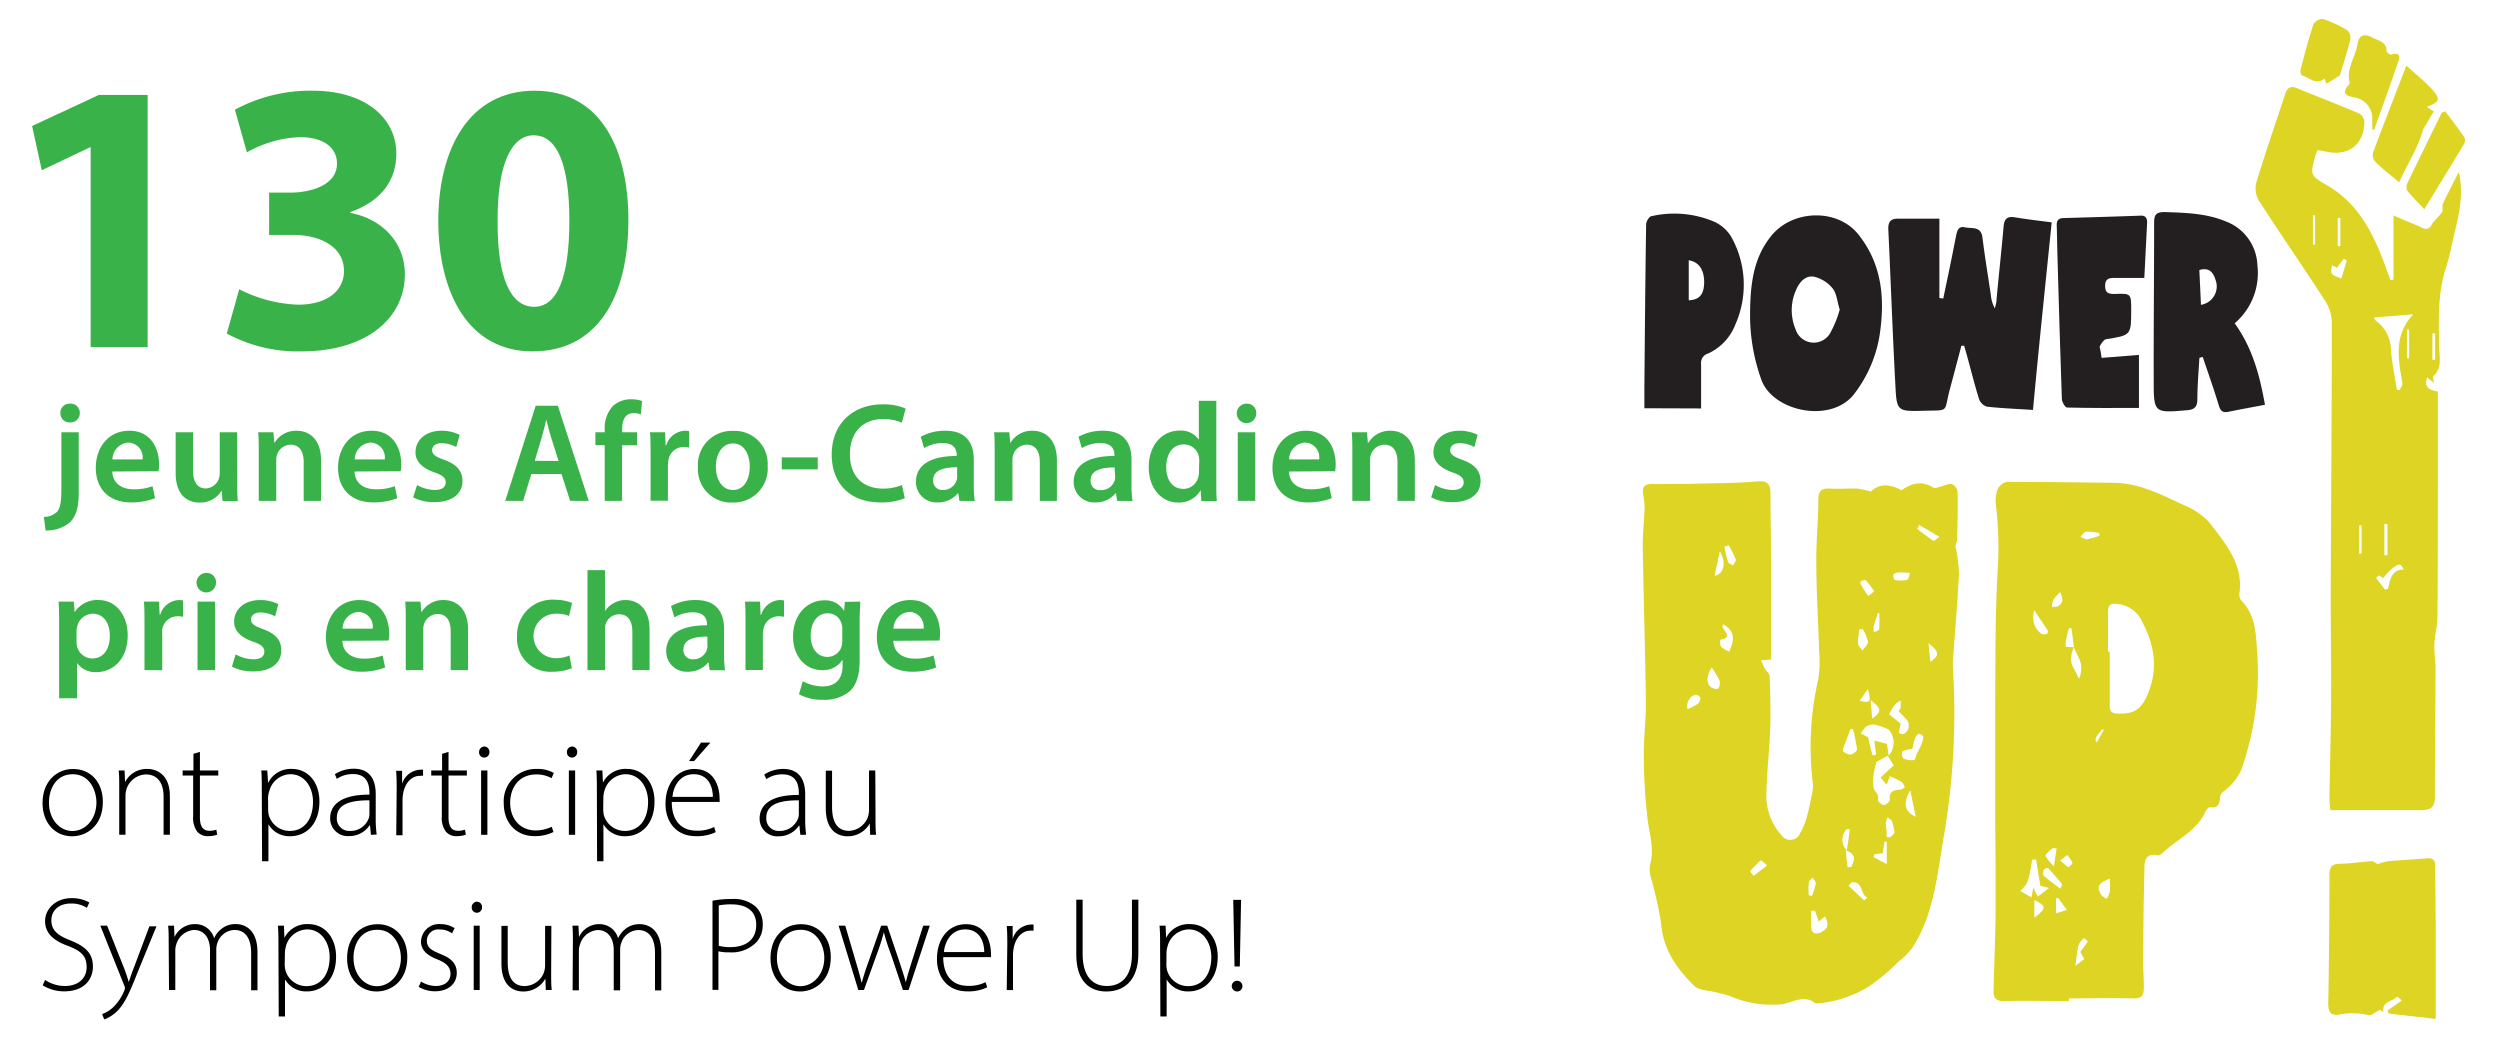<?xml version="1.0" encoding="UTF-8"?> <svg xmlns="http://www.w3.org/2000/svg" id="Layer_1" data-name="Layer 1" viewBox="0 0 354.39 149.65"><defs><style>.cls-1{fill:#39b24a;}.cls-2{fill:#231f20;}.cls-3{fill:#ddd424;}</style></defs><title>ar1819-infographic-FR-01</title><path class="cls-1" d="M12.85,20.89h-.11L5.92,24.13,4.55,17.86,14,13.46h6.93V49.21H12.85Z"></path><path class="cls-1" d="M33.91,41a19.77,19.77,0,0,0,8.31,2.19c4.34,0,6.54-2.09,6.54-4.78,0-3.52-3.52-5.11-7.2-5.11H38.15v-6h3.24c2.81-.05,6.38-1.1,6.38-4.12,0-2.15-1.76-3.74-5.28-3.74A16.36,16.36,0,0,0,35,21.6l-1.7-6.05a22.43,22.43,0,0,1,11-2.69c7.65,0,11.88,4,11.88,8.91,0,3.79-2.14,6.76-6.54,8.3v.11c4.29.77,7.75,4,7.75,8.69,0,6.32-5.55,10.94-14.63,10.94a21.1,21.1,0,0,1-10.61-2.53Z"></path><path class="cls-1" d="M89.08,31.17c0,11.06-4.46,18.64-13.59,18.64s-13.31-8.3-13.36-18.42c0-10.34,4.4-18.53,13.64-18.53C85.34,12.86,89.08,21.38,89.08,31.17Zm-18.54.22c-.05,8.2,1.93,12.1,5.17,12.1s5-4.07,5-12.21c0-7.92-1.71-12.1-5.06-12.1C72.58,19.18,70.49,23.09,70.54,31.39Z"></path><path class="cls-1" d="M6.22,73.28a2.77,2.77,0,0,0,1.84-.7c.46-.5.64-1.26.64-3.38V61.28h2.46V69.9c0,2-.38,3.28-1.26,4.16A5.18,5.18,0,0,1,6.46,75.2Zm5.09-14.72A1.31,1.31,0,0,1,9.9,59.88a1.29,1.29,0,0,1-1.34-1.32,1.3,1.3,0,0,1,1.38-1.34A1.29,1.29,0,0,1,11.31,58.56Z"></path><path class="cls-1" d="M15.92,66.84c.06,1.76,1.44,2.52,3,2.52a7.36,7.36,0,0,0,2.7-.44l.36,1.7a9.21,9.21,0,0,1-3.4.6c-3.17,0-5-1.94-5-4.92,0-2.7,1.64-5.24,4.76-5.24s4.21,2.6,4.21,4.74a6.05,6.05,0,0,1-.08,1Zm4.29-1.72a2.09,2.09,0,0,0-2-2.38,2.41,2.41,0,0,0-2.27,2.38Z"></path><path class="cls-1" d="M33.63,68.1c0,1.16,0,2.12.08,2.92H31.55l-.12-1.48h0a3.54,3.54,0,0,1-3.13,1.7c-1.78,0-3.4-1.06-3.4-4.24V61.28h2.46v5.3c0,1.62.52,2.66,1.83,2.66A2.06,2.06,0,0,0,31,67.92a2.23,2.23,0,0,0,.15-.76V61.28h2.46Z"></path><path class="cls-1" d="M36.68,64.18c0-1.12,0-2.06-.08-2.9h2.16l.12,1.46h.06a3.53,3.53,0,0,1,3.11-1.68c1.7,0,3.46,1.1,3.46,4.18V71H43.05v-5.5c0-1.4-.53-2.46-1.86-2.46a2.07,2.07,0,0,0-1.93,1.44,2.83,2.83,0,0,0-.1.8V71H36.68Z"></path><path class="cls-1" d="M50.26,66.84c.06,1.76,1.44,2.52,3,2.52a7.32,7.32,0,0,0,2.7-.44l.36,1.7a9.17,9.17,0,0,1-3.4.6c-3.16,0-5-1.94-5-4.92,0-2.7,1.64-5.24,4.76-5.24s4.2,2.6,4.2,4.74a6.05,6.05,0,0,1-.08,1Zm4.28-1.72a2.09,2.09,0,0,0-2-2.38,2.41,2.41,0,0,0-2.26,2.38Z"></path><path class="cls-1" d="M59.12,68.76a5.49,5.49,0,0,0,2.5.7c1.08,0,1.56-.44,1.56-1.08s-.4-1-1.6-1.42c-1.9-.66-2.7-1.7-2.68-2.84,0-1.72,1.42-3.06,3.68-3.06a5.72,5.72,0,0,1,2.58.58l-.48,1.74a4.37,4.37,0,0,0-2.06-.56c-.88,0-1.36.42-1.36,1s.46.92,1.7,1.36c1.76.64,2.58,1.54,2.6,3,0,1.76-1.38,3-4,3a6.28,6.28,0,0,1-3-.68Z"></path><path class="cls-1" d="M75.32,67.2,74.16,71H71.62l4.32-13.48h3.14L83.46,71H80.82L79.6,67.2Zm3.86-1.86L78.12,62c-.26-.82-.48-1.74-.68-2.52h0c-.2.78-.4,1.72-.64,2.52l-1,3.32Z"></path><path class="cls-1" d="M85.72,71v-7.9H84.4V61.28h1.32v-.42a4.55,4.55,0,0,1,1.18-3.32,3.72,3.72,0,0,1,2.54-.94,4.77,4.77,0,0,1,1.58.24l-.18,1.9a2.86,2.86,0,0,0-1-.18c-1.22,0-1.64,1-1.64,2.22v.5H90.3v1.84H88.18V71Z"></path><path class="cls-1" d="M92.22,64.42c0-1.32,0-2.26-.08-3.14h2.14l.08,1.86h.08a2.9,2.9,0,0,1,2.66-2.08,2.58,2.58,0,0,1,.58.06v2.32a3.42,3.42,0,0,0-.72-.08,2.17,2.17,0,0,0-2.2,1.86,4.22,4.22,0,0,0-.08.76v5H92.22Z"></path><path class="cls-1" d="M108.82,66.06a4.83,4.83,0,0,1-5,5.18,4.71,4.71,0,0,1-4.88-5,4.81,4.81,0,0,1,5-5.16A4.67,4.67,0,0,1,108.82,66.06Zm-7.34.1c0,1.88.92,3.3,2.42,3.3s2.38-1.38,2.38-3.34c0-1.52-.68-3.26-2.36-3.26S101.48,64.54,101.48,66.16Z"></path><path class="cls-1" d="M115.92,64.84v1.7h-5.1v-1.7Z"></path><path class="cls-1" d="M128.26,70.62a8.52,8.52,0,0,1-3.48.6c-4.28,0-6.88-2.68-6.88-6.78,0-4.44,3.08-7.12,7.2-7.12a7.74,7.74,0,0,1,3.28.6l-.54,2a6.55,6.55,0,0,0-2.64-.52c-2.74,0-4.72,1.72-4.72,5,0,3,1.74,4.86,4.7,4.86a6.89,6.89,0,0,0,2.68-.5Z"></path><path class="cls-1" d="M136,71l-.16-1.08h-.06a3.62,3.62,0,0,1-2.88,1.3,2.89,2.89,0,0,1-3.06-2.9c0-2.46,2.18-3.7,5.78-3.68V64.5c0-.64-.26-1.7-2-1.7a5.16,5.16,0,0,0-2.62.72l-.48-1.6a7,7,0,0,1,3.52-.86c3.12,0,4,2,4,4.1v3.52a15.62,15.62,0,0,0,.14,2.34Zm-.32-4.76c-1.74,0-3.4.34-3.4,1.82a1.29,1.29,0,0,0,1.4,1.4,2,2,0,0,0,1.92-1.34,1.77,1.77,0,0,0,.08-.54Z"></path><path class="cls-1" d="M141,64.18c0-1.12,0-2.06-.08-2.9h2.16l.12,1.46h.06a3.51,3.51,0,0,1,3.1-1.68c1.7,0,3.46,1.1,3.46,4.18V71H147.4v-5.5c0-1.4-.52-2.46-1.86-2.46a2.06,2.06,0,0,0-1.92,1.44,2.51,2.51,0,0,0-.1.8V71H141Z"></path><path class="cls-1" d="M158.36,71l-.16-1.08h-.06a3.62,3.62,0,0,1-2.88,1.3,2.89,2.89,0,0,1-3.06-2.9c0-2.46,2.18-3.7,5.78-3.68V64.5c0-.64-.26-1.7-2-1.7a5.16,5.16,0,0,0-2.62.72l-.48-1.6a7,7,0,0,1,3.52-.86c3.12,0,4,2,4,4.1v3.52a15.62,15.62,0,0,0,.14,2.34ZM158,66.26c-1.74,0-3.4.34-3.4,1.82a1.29,1.29,0,0,0,1.4,1.4A2,2,0,0,0,158,68.14a1.77,1.77,0,0,0,.08-.54Z"></path><path class="cls-1" d="M172.42,56.82V68.28c0,1,0,2.08.08,2.74h-2.2l-.1-1.54h0A3.51,3.51,0,0,1,167,71.24c-2.32,0-4.16-2-4.16-5,0-3.26,2-5.2,4.36-5.2a3.1,3.1,0,0,1,2.74,1.28h0V56.82ZM170,65.34a3.47,3.47,0,0,0-.06-.64A2.15,2.15,0,0,0,167.78,63c-1.58,0-2.46,1.4-2.46,3.22s.88,3.08,2.44,3.08a2.17,2.17,0,0,0,2.12-1.74,2.74,2.74,0,0,0,.08-.72Z"></path><path class="cls-1" d="M178.08,58.56a1.38,1.38,0,1,1-1.38-1.34A1.3,1.3,0,0,1,178.08,58.56ZM175.46,71V61.28h2.48V71Z"></path><path class="cls-1" d="M182.72,66.84c.06,1.76,1.44,2.52,3,2.52a7.32,7.32,0,0,0,2.7-.44l.36,1.7a9.17,9.17,0,0,1-3.4.6c-3.16,0-5-1.94-5-4.92,0-2.7,1.64-5.24,4.76-5.24s4.2,2.6,4.2,4.74a6.05,6.05,0,0,1-.08,1ZM187,65.12a2.09,2.09,0,0,0-2-2.38,2.41,2.41,0,0,0-2.26,2.38Z"></path><path class="cls-1" d="M191.7,64.18c0-1.12,0-2.06-.08-2.9h2.16l.12,1.46H194a3.51,3.51,0,0,1,3.1-1.68c1.7,0,3.46,1.1,3.46,4.18V71h-2.46v-5.5c0-1.4-.52-2.46-1.86-2.46a2.06,2.06,0,0,0-1.92,1.44,2.51,2.51,0,0,0-.1.8V71H191.7Z"></path><path class="cls-1" d="M203.42,68.76a5.49,5.49,0,0,0,2.5.7c1.08,0,1.56-.44,1.56-1.08s-.4-1-1.6-1.42c-1.9-.66-2.7-1.7-2.68-2.84,0-1.72,1.42-3.06,3.68-3.06a5.72,5.72,0,0,1,2.58.58L209,63.38a4.37,4.37,0,0,0-2.06-.56c-.88,0-1.36.42-1.36,1s.46.92,1.7,1.36c1.76.64,2.58,1.54,2.6,3,0,1.76-1.38,3-4,3a6.28,6.28,0,0,1-3-.68Z"></path><path class="cls-1" d="M8.38,88.52c0-1.28,0-2.32-.08-3.24h2.16l.12,1.5h0A3.81,3.81,0,0,1,14,85.06c2.24,0,4.1,1.92,4.1,5,0,3.52-2.22,5.22-4.44,5.22a3.19,3.19,0,0,1-2.74-1.3h0v5H8.38Zm2.47,2.42a2.53,2.53,0,0,0,.07.68,2.24,2.24,0,0,0,2.17,1.72c1.56,0,2.48-1.3,2.48-3.22,0-1.72-.84-3.12-2.42-3.12a2.31,2.31,0,0,0-2.21,1.82,2.65,2.65,0,0,0-.09.62Z"></path><path class="cls-1" d="M20.48,88.42c0-1.32,0-2.26-.08-3.14h2.15l.08,1.86h.08a2.9,2.9,0,0,1,2.66-2.08,2.58,2.58,0,0,1,.58.06v2.32a3.42,3.42,0,0,0-.72-.08A2.19,2.19,0,0,0,23,89.22,5.48,5.48,0,0,0,23,90v5H20.48Z"></path><path class="cls-1" d="M30.62,82.56a1.38,1.38,0,1,1-1.38-1.34A1.3,1.3,0,0,1,30.62,82.56ZM28,95V85.28h2.48V95Z"></path><path class="cls-1" d="M33.4,92.76a5.53,5.53,0,0,0,2.51.7c1.08,0,1.56-.44,1.56-1.08s-.4-1-1.6-1.42c-1.9-.66-2.71-1.7-2.68-2.84,0-1.72,1.41-3.06,3.68-3.06a5.72,5.72,0,0,1,2.58.58L39,87.38a4.37,4.37,0,0,0-2.06-.56c-.88,0-1.36.42-1.36,1s.46.92,1.7,1.36c1.76.64,2.58,1.54,2.6,3,0,1.76-1.38,3-4,3a6.36,6.36,0,0,1-3-.68Z"></path><path class="cls-1" d="M48.54,90.84c.06,1.76,1.44,2.52,3,2.52a7.32,7.32,0,0,0,2.7-.44l.36,1.7a9.21,9.21,0,0,1-3.4.6c-3.17,0-5-1.94-5-4.92,0-2.7,1.64-5.24,4.76-5.24s4.21,2.6,4.21,4.74a6.05,6.05,0,0,1-.08,1Zm4.29-1.72a2.09,2.09,0,0,0-2-2.38,2.42,2.42,0,0,0-2.27,2.38Z"></path><path class="cls-1" d="M57.52,88.18c0-1.12,0-2.06-.08-2.9H59.6l.12,1.46h.06a3.53,3.53,0,0,1,3.11-1.68c1.7,0,3.46,1.1,3.46,4.18V95H63.89v-5.5c0-1.4-.53-2.46-1.87-2.46A2.06,2.06,0,0,0,60.1,88.5a2.51,2.51,0,0,0-.1.8V95H57.52Z"></path><path class="cls-1" d="M81.06,94.72a7.12,7.12,0,0,1-2.76.5,4.68,4.68,0,0,1-5-5,5,5,0,0,1,5.42-5.2,6.14,6.14,0,0,1,2.38.46l-.44,1.84A4.33,4.33,0,0,0,78.78,87a3.15,3.15,0,0,0,0,6.3,4.81,4.81,0,0,0,1.94-.38Z"></path><path class="cls-1" d="M83.28,80.82h2.48v5.8h0A3.3,3.3,0,0,1,87,85.5a3.34,3.34,0,0,1,1.68-.44c1.66,0,3.4,1.1,3.4,4.22V95H89.64V89.56c0-1.42-.52-2.48-1.88-2.48a2,2,0,0,0-1.9,1.38,2.07,2.07,0,0,0-.1.74V95H83.28Z"></path><path class="cls-1" d="M100.6,95l-.16-1.08h-.06a3.62,3.62,0,0,1-2.88,1.3,2.89,2.89,0,0,1-3.06-2.9c0-2.46,2.18-3.7,5.78-3.68V88.5c0-.64-.26-1.7-2-1.7a5.16,5.16,0,0,0-2.62.72l-.48-1.6a7,7,0,0,1,3.52-.86c3.12,0,4,2,4,4.1v3.52a15.62,15.62,0,0,0,.14,2.34Zm-.32-4.76c-1.74,0-3.4.34-3.4,1.82a1.29,1.29,0,0,0,1.4,1.4,2,2,0,0,0,1.92-1.34,1.77,1.77,0,0,0,.08-.54Z"></path><path class="cls-1" d="M105.68,88.42c0-1.32,0-2.26-.08-3.14h2.14l.08,1.86h.08a2.9,2.9,0,0,1,2.66-2.08,2.58,2.58,0,0,1,.58.06v2.32a3.42,3.42,0,0,0-.72-.08,2.17,2.17,0,0,0-2.2,1.86,4.22,4.22,0,0,0-.08.76v5h-2.46Z"></path><path class="cls-1" d="M121.94,85.28c0,.66-.08,1.46-.08,2.8V93.6c0,2-.42,3.5-1.44,4.42a5.6,5.6,0,0,1-3.76,1.18,6.89,6.89,0,0,1-3.4-.78l.54-1.86a5.88,5.88,0,0,0,2.84.74c1.6,0,2.8-.84,2.8-2.94v-.84h0A3.29,3.29,0,0,1,116.56,95c-2.42,0-4.14-2-4.14-4.76,0-3.2,2.08-5.14,4.42-5.14a3.07,3.07,0,0,1,2.82,1.52h0l.1-1.3Zm-2.54,3.9a2.39,2.39,0,0,0-.08-.66,2,2,0,0,0-2-1.58c-1.38,0-2.4,1.2-2.4,3.18,0,1.66.84,3,2.38,3a2.1,2.1,0,0,0,2-1.48,4.24,4.24,0,0,0,.1-.88Z"></path><path class="cls-1" d="M126.64,90.84c.06,1.76,1.44,2.52,3,2.52a7.32,7.32,0,0,0,2.7-.44l.36,1.7a9.17,9.17,0,0,1-3.4.6c-3.16,0-5-1.94-5-4.92,0-2.7,1.64-5.24,4.76-5.24s4.2,2.6,4.2,4.74a6.05,6.05,0,0,1-.08,1Zm4.28-1.72a2.09,2.09,0,0,0-2-2.38,2.41,2.41,0,0,0-2.26,2.38Z"></path><path d="M14.58,113.68c0,3.42-2.34,4.87-4.37,4.87-2.36,0-4.18-1.85-4.18-4.7,0-3.13,2.05-4.84,4.31-4.84C12.87,109,14.58,110.89,14.58,113.68Zm-7.64.12c0,2.28,1.46,4,3.33,4s3.4-1.71,3.4-4.05c0-1.67-.95-4-3.35-4S6.94,111.84,6.94,113.8Z"></path><path d="M16.9,111.4c0-.83,0-1.46-.08-2.18h.84l.07,1.65h0A3.43,3.43,0,0,1,20.91,109c.87,0,3.17.44,3.17,3.86v5.47h-.89v-5.4c0-1.65-.65-3.15-2.53-3.15a3,3,0,0,0-2.87,2.9v5.65H16.9Z"></path><path d="M28.34,106.58v2.64h2.6v.72h-2.6v5.93c0,1.16.36,1.9,1.33,1.9a3.13,3.13,0,0,0,1-.16l.11.71a3.66,3.66,0,0,1-1.27.21,1.91,1.91,0,0,1-1.56-.65,3.31,3.31,0,0,1-.57-2.17v-5.77H25.89v-.72h1.53v-2.36Z"></path><path d="M37.11,112.12c0-1.14,0-2.05-.07-2.9h.85L38,111h0A3.55,3.55,0,0,1,41.37,109c2.34,0,3.91,1.94,3.91,4.61,0,3.27-1.93,4.93-4.14,4.93a3.42,3.42,0,0,1-3.09-1.7h0v5.25h-.9Zm.9,2.63a5.66,5.66,0,0,0,.07.72,3.09,3.09,0,0,0,3,2.32c2.09,0,3.29-1.7,3.29-4.13,0-2-1.14-3.91-3.21-3.91a3.18,3.18,0,0,0-3,2.43A3.53,3.53,0,0,0,38,113Z"></path><path d="M52.58,118.34,52.45,117h-.06a3.44,3.44,0,0,1-2.91,1.52A2.5,2.5,0,0,1,46.8,116c0-2.11,1.87-3.38,5.57-3.35v-.22c0-.92-.17-2.72-2.34-2.7a3.94,3.94,0,0,0-2.28.68l-.28-.66a4.94,4.94,0,0,1,2.66-.78c2.64,0,3.13,2,3.13,3.61v3.55a15.71,15.71,0,0,0,.14,2.17Zm-.21-4.89c-2,0-4.62.25-4.62,2.44a1.75,1.75,0,0,0,1.83,1.9A2.74,2.74,0,0,0,52.27,116a1.89,1.89,0,0,0,.1-.55Z"></path><path d="M56.23,112c0-.91,0-1.86-.08-2.73H57l0,1.84h0a2.84,2.84,0,0,1,2.61-2,2.33,2.33,0,0,1,.36,0v.87a1.53,1.53,0,0,0-.44,0c-1.25,0-2.15,1.09-2.39,2.55a5.85,5.85,0,0,0-.08.87v5h-.89Z"></path><path d="M63.58,106.58v2.64h2.6v.72h-2.6v5.93c0,1.16.36,1.9,1.33,1.9a3,3,0,0,0,1-.16l.12.71a3.66,3.66,0,0,1-1.27.21,1.88,1.88,0,0,1-1.56-.65,3.25,3.25,0,0,1-.57-2.17v-5.77H61.13v-.72h1.54v-2.36Z"></path><path d="M69.38,106.62a.74.74,0,0,1-.76.77.73.73,0,0,1-.71-.77.79.79,0,0,1,.74-.8A.75.75,0,0,1,69.38,106.62ZM68.2,118.34v-9.12h.89v9.12Z"></path><path d="M78.46,117.94a5.91,5.91,0,0,1-2.66.59c-2.64,0-4.39-1.9-4.39-4.66A4.58,4.58,0,0,1,76.12,109a4.68,4.68,0,0,1,2.39.57l-.32.74a4.42,4.42,0,0,0-2.17-.53c-2.45,0-3.7,1.88-3.7,4,0,2.38,1.5,3.94,3.61,3.94a5.34,5.34,0,0,0,2.28-.52Z"></path><path d="M81.82,106.62a.74.74,0,0,1-.76.77.73.73,0,0,1-.7-.77.78.78,0,0,1,.74-.8A.74.74,0,0,1,81.82,106.62Zm-1.18,11.72v-9.12h.89v9.12Z"></path><path d="M84.61,112.12c0-1.14,0-2.05-.07-2.9h.85l.08,1.73h0A3.55,3.55,0,0,1,88.87,109c2.33,0,3.91,1.94,3.91,4.61,0,3.27-1.94,4.93-4.14,4.93a3.45,3.45,0,0,1-3.1-1.7h0v5.25h-.9Zm.9,2.63a4.28,4.28,0,0,0,.07.72,3.09,3.09,0,0,0,3,2.32c2.09,0,3.29-1.7,3.29-4.13,0-2-1.14-3.91-3.21-3.91a3.18,3.18,0,0,0-3,2.43,3.53,3.53,0,0,0-.13.78Z"></path><path d="M95.23,113.68c0,2.93,1.6,4.07,3.48,4.07a5.28,5.28,0,0,0,2.53-.52l.22.73a6.06,6.06,0,0,1-2.86.57c-2.63,0-4.26-1.9-4.26-4.58,0-3,1.75-4.94,4.1-4.94,3,0,3.56,2.81,3.56,4.12a2.12,2.12,0,0,1,0,.55Zm5.82-.72c0-1.27-.52-3.21-2.72-3.21-2,0-2.89,1.8-3,3.21Zm-.35-7.69-2.31,2.62h-.71l1.69-2.62Z"></path><path d="M113.45,118.34l-.13-1.31h-.06a3.41,3.41,0,0,1-2.9,1.52,2.49,2.49,0,0,1-2.68-2.51c0-2.11,1.86-3.38,5.56-3.35v-.22c0-.92-.17-2.72-2.33-2.7a3.9,3.9,0,0,0-2.28.68l-.29-.66A5,5,0,0,1,111,109c2.64,0,3.14,2,3.14,3.61v3.55a17.44,17.44,0,0,0,.13,2.17Zm-.21-4.89c-2,0-4.61.25-4.61,2.44a1.74,1.74,0,0,0,1.82,1.9,2.75,2.75,0,0,0,2.7-1.83,1.86,1.86,0,0,0,.09-.55Z"></path><path d="M124.11,116.11c0,.8,0,1.52.08,2.23h-.84l-.06-1.62h0a3.54,3.54,0,0,1-3.14,1.83c-1.16,0-3.09-.57-3.09-4v-5.3h.89v5.13c0,2,.63,3.4,2.43,3.4A3,3,0,0,0,123,115.9a3.35,3.35,0,0,0,.19-1v-5.68h.89Z"></path><path d="M6.39,138.91a5,5,0,0,0,2.81.86c1.9,0,3.08-1.09,3.08-2.66s-.74-2.28-2.58-3c-2.07-.73-3.31-1.79-3.31-3.54s1.56-3.25,3.72-3.25a5,5,0,0,1,2.55.61l-.34.76a4.06,4.06,0,0,0-2.26-.61c-2.07,0-2.78,1.33-2.78,2.34,0,1.42.82,2.15,2.66,2.87,2.11.85,3.23,1.8,3.23,3.72s-1.33,3.52-4.06,3.52a5.7,5.7,0,0,1-3.06-.86Z"></path><path d="M15.19,131.22l2.39,6c.25.65.5,1.37.67,2h0c.19-.57.42-1.27.71-2l2.22-5.91h1L19.44,138c-1.1,2.83-1.88,4.52-3.07,5.56a5.12,5.12,0,0,1-1.6.95l-.29-.76a4.52,4.52,0,0,0,1.6-1,6.82,6.82,0,0,0,1.52-2.28,1.14,1.14,0,0,0,.11-.4,1.09,1.09,0,0,0-.11-.4l-3.38-8.45Z"></path><path d="M23.91,133.4c0-.83,0-1.46-.08-2.18h.84l.07,1.61h0A3.17,3.17,0,0,1,27.73,131a2.74,2.74,0,0,1,2.62,2h0a3.52,3.52,0,0,1,.93-1.23A3.08,3.08,0,0,1,33.5,131c.9,0,3,.49,3,4v5.38h-.9v-5.28c0-2.06-.8-3.27-2.37-3.27a2.63,2.63,0,0,0-2.4,1.8,2.82,2.82,0,0,0-.17.9v5.85h-.89v-5.7c0-1.66-.8-2.85-2.26-2.85A2.81,2.81,0,0,0,25,133.84a2.69,2.69,0,0,0-.15.87v5.63h-.89Z"></path><path d="M39.47,134.12c0-1.14,0-2.05-.08-2.9h.86l.07,1.73h0A3.57,3.57,0,0,1,43.72,131c2.34,0,3.92,1.94,3.92,4.61,0,3.27-1.94,4.93-4.14,4.93a3.45,3.45,0,0,1-3.1-1.7h0v5.25h-.89Zm.89,2.63a4.29,4.29,0,0,0,.08.72,3.08,3.08,0,0,0,3,2.32c2.09,0,3.29-1.7,3.29-4.13,0-2-1.14-3.91-3.21-3.91a3.19,3.19,0,0,0-3,2.43,4.24,4.24,0,0,0-.13.78Z"></path><path d="M57.74,135.68c0,3.42-2.33,4.87-4.36,4.87-2.36,0-4.18-1.85-4.18-4.7,0-3.13,2-4.84,4.31-4.84C56,131,57.74,132.89,57.74,135.68Zm-7.63.12c0,2.28,1.46,4,3.32,4s3.4-1.71,3.4-4c0-1.67-.95-4-3.34-4S50.11,133.84,50.11,135.8Z"></path><path d="M59.69,139.14a4,4,0,0,0,2.05.63c1.44,0,2.12-.78,2.12-1.73S63.26,136.5,62,136c-1.51-.57-2.32-1.39-2.32-2.49A2.55,2.55,0,0,1,62.44,131a3.63,3.63,0,0,1,2,.57l-.36.74a2.92,2.92,0,0,0-1.8-.55,1.6,1.6,0,0,0-1.77,1.58c0,1,.65,1.36,1.88,1.88,1.48.57,2.36,1.31,2.36,2.69,0,1.56-1.22,2.61-3.08,2.61a4.45,4.45,0,0,1-2.32-.63Z"></path><path d="M68.33,128.62a.74.74,0,0,1-.76.77.73.73,0,0,1-.7-.77.78.78,0,0,1,.74-.8A.74.74,0,0,1,68.33,128.62Zm-1.18,11.72v-9.12H68v9.12Z"></path><path d="M78.13,138.11c0,.8,0,1.52.08,2.23h-.84l-.06-1.62h0a3.54,3.54,0,0,1-3.14,1.83c-1.16,0-3.09-.57-3.09-4v-5.3h.89v5.13c0,2,.63,3.4,2.43,3.4a3,3,0,0,0,2.68-1.85,3.35,3.35,0,0,0,.19-1v-5.68h.89Z"></path><path d="M81.21,133.4c0-.83,0-1.46-.07-2.18H82l.08,1.61h0A3.14,3.14,0,0,1,85,131a2.74,2.74,0,0,1,2.62,2h0a3.64,3.64,0,0,1,.93-1.23,3.1,3.1,0,0,1,2.19-.76c.89,0,3,.49,3,4v5.38h-.89v-5.28c0-2.06-.8-3.27-2.38-3.27a2.61,2.61,0,0,0-2.39,1.8,2.57,2.57,0,0,0-.17.9v5.85H87v-5.7c0-1.66-.79-2.85-2.26-2.85a2.8,2.8,0,0,0-2.52,2.05,2.45,2.45,0,0,0-.16.87v5.63h-.89Z"></path><path d="M101,127.68a13.93,13.93,0,0,1,2.74-.24,4.69,4.69,0,0,1,3.38,1.08,3.36,3.36,0,0,1,1,2.51,3.58,3.58,0,0,1-.9,2.54A4.88,4.88,0,0,1,103.4,135a5.86,5.86,0,0,1-1.56-.15v5.47H101Zm.89,6.39a6.11,6.11,0,0,0,1.64.19c2.28,0,3.67-1.12,3.67-3.16s-1.47-2.9-3.5-2.9a8.81,8.81,0,0,0-1.81.15Z"></path><path d="M117.77,135.68c0,3.42-2.34,4.87-4.37,4.87-2.36,0-4.18-1.85-4.18-4.7,0-3.13,2-4.84,4.31-4.84C116.06,131,117.77,132.89,117.77,135.68Zm-7.64.12c0,2.28,1.46,4,3.32,4s3.4-1.71,3.4-4c0-1.67-.95-4-3.34-4S110.13,133.84,110.13,135.8Z"></path><path d="M119.82,131.22l1.52,5.18c.32,1.07.59,2,.78,2.85h.06c.22-.83.53-1.8.91-2.85l1.82-5.18h.86l1.74,5.15c.36,1.1.65,2,.9,2.88h0c.19-.85.48-1.76.82-2.86l1.64-5.17h.93l-3,9.12H128l-1.71-5.08a29.35,29.35,0,0,1-1-3.11h0a30.74,30.74,0,0,1-1,3.13l-1.82,5.06h-.8l-2.79-9.12Z"></path><path d="M133.71,135.68c0,2.93,1.59,4.07,3.48,4.07a5.2,5.2,0,0,0,2.52-.52l.23.73a6.08,6.08,0,0,1-2.87.57c-2.62,0-4.25-1.9-4.25-4.58,0-3,1.74-4.94,4.1-4.94,3,0,3.55,2.81,3.55,4.12a2.12,2.12,0,0,1,0,.55Zm5.81-.72c0-1.27-.51-3.21-2.71-3.21-2,0-2.89,1.8-3,3.21Z"></path><path d="M142.79,134c0-.91,0-1.86-.08-2.73h.84l0,1.84h0a2.83,2.83,0,0,1,2.6-2.05,2.2,2.2,0,0,1,.36,0v.87a1.5,1.5,0,0,0-.44,0c-1.25,0-2.14,1.09-2.39,2.55a5.85,5.85,0,0,0-.08.87v5h-.89Z"></path><path d="M153.47,127.53v7.73c0,3.25,1.52,4.51,3.42,4.51,2.11,0,3.57-1.37,3.57-4.51v-7.73h.91v7.64c0,3.93-2.13,5.38-4.54,5.38-2.24,0-4.26-1.32-4.26-5.23v-7.79Z"></path><path d="M164.45,134.12c0-1.14,0-2.05-.08-2.9h.86l.07,1.73h0A3.57,3.57,0,0,1,168.7,131c2.34,0,3.92,1.94,3.92,4.61,0,3.27-1.94,4.93-4.14,4.93a3.45,3.45,0,0,1-3.1-1.7h0v5.25h-.89Zm.89,2.63a4.29,4.29,0,0,0,.08.72,3.08,3.08,0,0,0,3,2.32c2.09,0,3.29-1.7,3.29-4.13,0-2-1.14-3.91-3.21-3.91a3.17,3.17,0,0,0-3,2.43,3.56,3.56,0,0,0-.14.78Z"></path><path d="M174.61,139.71a.76.76,0,1,1,.74.84A.78.78,0,0,1,174.61,139.71ZM175,137l-.18-9.44h1.11l-.18,9.44Z"></path><path class="cls-2" d="M290.84,31.52c-2-.26-3.58-.44-5.19-.71-1.12-.19-1.53.21-1.63,1.32-.3,3.46-.69,6.91-1,10.36,0,.41-.15.82-.23,1.23a4.62,4.62,0,0,1-.57-1.87c-.4-2.72-.86-5.43-1.19-8.15-.2-1.7-1.53-1.26-2.51-1.48s-1.11.63-1.26,1.33c-.28,1.42-.56,2.84-.85,4.26s-.63,3-.94,4.51l-.55-.07V31H269c-1,0-1.37.48-1.32,1.54.35,7.31.6,14.63,1,22,.18,3.75.25,3.79,4,3.69s2.84.29,3.71-3c.56-2.07,1.1-4.15,1.65-6.22l.39,0c.18.62.36,1.24.53,1.87.52,1.91,1,3.83,1.59,5.71a1.75,1.75,0,0,0,1.12,1.06c2.09.23,4.21.31,6.52.46C289,49.28,289.93,40.53,290.84,31.52Z"></path><path class="cls-2" d="M249.72,53.93c1.74,4.49,10,6.14,13.18,1.84a18.44,18.44,0,0,0,3.55-8.27c.77-5.12.37-10-3-14.25-3-3.78-9.44-3.55-12.43.27-2.37,3-3,6.5-2.93,11.9A27.21,27.21,0,0,0,249.72,53.93ZM254.65,41c.48-1.09,1.35-2,2.52-1.77a4.84,4.84,0,0,1,2.62,1.66c.58.72.64,1.86,1,3a15,15,0,0,1-1.41,3.43,2.69,2.69,0,0,1-4.84-.63A7,7,0,0,1,254.65,41Z"></path><path class="cls-2" d="M320,37.6a6.9,6.9,0,0,0-4.47-6.21c-2.79-1.16-5.72-1.23-8.66-1.33-1.11,0-1.51.27-1.51,1.45,0,7.47-.08,14.94-.06,22.42,0,4.64.06,4.62,4.75,4.22,1-.08,1.42-.45,1.44-1.5,0-2,.18-4,.29-5.93l.47-.12c.76,2.26,1.56,4.5,2.25,6.78.23.79.49,1.17,1.37,1,1.68-.35,3.38-.65,5.2-1-.74-4.17-1.77-8.05-4.29-11.55A9.36,9.36,0,0,0,320,37.6Zm-8,5.61c-.08-1.72-.15-3.28-.23-4.93,1.37-.42,1.95.32,2.28,1.35A2.64,2.64,0,0,1,312,43.21Z"></path><path class="cls-2" d="M241.14,57.9c0-2.24,0-4.25,0-6.27a1.39,1.39,0,0,1,1-1.52A7.48,7.48,0,0,0,246,46a13.89,13.89,0,0,0-.64-12.52,5.46,5.46,0,0,0-2.45-2.09,14.5,14.5,0,0,0-8.78-.75c-.33,0-.78.76-.78,1.17-.12,7.7-.18,15.41-.25,23.11,0,1,0,2,0,2.95Zm-1.75-21c1.46.21,2.25,1.42,2.18,3.3-.06,1.56-.67,2.29-2.18,2.37Z"></path><path class="cls-2" d="M291.64,35.72c.2,6.93.39,13.87.64,20.81,0,.44.47,1.24.73,1.24,3.35.09,6.7.06,10.2.06V50.31l-5.29.42c-.07-.44-.12-.72-.16-1s-.18-.54-.08-.7c.22-.36.52-.88.86-.94,3.55-.57,3.56-.55,3.57-4.11,0-2.37,0-2.4-2.36-2.31-.86,0-1.33-.11-1.34-1.14s.57-1.14,1.38-1.13c1.34,0,2.68,0,4.18,0q.19-3.94.4-7.9c0-.81-.45-1-1.11-.92-3.57.12-7.13.24-10.7.33-.84,0-1.06.41-1,1.18C291.61,33.3,291.6,34.51,291.64,35.72Z"></path><path class="cls-3" d="M277.42,76.52c.08-2.26.12-4.52.08-6.78a1.44,1.44,0,0,0-.76-1.11c-.46-.12-1,.19-1.55.31-.36.08-.85.36-1.07.22a4.33,4.33,0,0,0-.91-.46,3.92,3.92,0,0,0-.59-.15,3.46,3.46,0,0,0-1.43.1,5.86,5.86,0,0,0-1.66.86,3.83,3.83,0,0,0-1.53-.6,2.82,2.82,0,0,0-2.79.78,12.6,12.6,0,0,0-1.95-.43c-1.25-.05-2.51.08-3.76,0s-1.73.27-1.74,1.59c0,2.94-.32,5.88-.29,8.82,0,4.22.29,8.44.4,12.66a15.53,15.53,0,0,1-.13,4,42.93,42.93,0,0,0-.74,14.9,3.36,3.36,0,0,1-.08,1c-.23,1.13-.43,2.26-.74,3.37a10.17,10.17,0,0,1-1,2.52,1.51,1.51,0,0,1-2.63.3,8.45,8.45,0,0,1-2.14-6.32c.08-3,.43-5.9.53-8.86.08-2.46,0-4.92-.08-7.38,0-.35-.43-.67-.63-1s-.4-.83-.6-1.25l1.44-.13c0-4.31,0-8.75,0-13.18,0-3.47-.09-6.94-.1-10.41,0-1.26-.41-1.78-1.81-1.65-2.54.23-5.11.24-7.66.3s-4.91.08-7.37.06c-1.09,0-1.33.51-1.2,1.46a11.1,11.1,0,0,1,.2,2c-.06,1.82-.29,3.64-.26,5.46.12,7.41.35,14.82.45,22.24,0,2.48-.34,5-.3,7.47a78.24,78.24,0,0,0,.52,8.79c.26,2.18,1,4.29.38,6.53a3.59,3.59,0,0,0,.07,1.72,53.83,53.83,0,0,1,1.5,6.76c.3,3.64,2.25,6.31,4.65,8.7.67.67,2,.65,3.11.93.58.16,1.19.27,1.77.46a19,19,0,0,0,2.66.91,15.67,15.67,0,0,0,5,.32c1.6-.3,3.06-1.4,4.68-.11.05,0,.18,0,.27,0a16.41,16.41,0,0,0,7.41-2.48,28.41,28.41,0,0,0,4.06-3.42,10.41,10.41,0,0,0,2-2c3.12-4.85,3.53-10.56,4.48-16a102.43,102.43,0,0,0,1.25-23.74,14.47,14.47,0,0,1,.07-1.74c.27-3.84.6-7.67.79-11.52a21.15,21.15,0,0,0-.42-3.6C277.07,77.36,277.4,76.94,277.42,76.52ZM240.68,99.78a10.54,10.54,0,0,1-1.47.75c-.3-1,.63-2.24,1.37-2,.19,0,.47.32.46.47A1.2,1.2,0,0,1,240.68,99.78Zm3.1-21.63c1,1.57.59,3.23-.72,3.48C243.28,80.55,243.51,79.44,243.78,78.15Zm-.23,19.47c-.1.12-.74,0-1-.19-.71-.58-.63-1.81.1-2.81a12.78,12.78,0,0,1,1.12,1.89A1.38,1.38,0,0,1,243.55,97.62Zm1.58-5.24a4.4,4.4,0,0,1-1.16-.69,1.62,1.62,0,0,1-.1-1c1.78-.37.55-1.17.29-1.83,0-.09.08-.24.13-.37C245.8,89.44,246,90.35,245.13,92.38Zm.54-12.22c-.24-.17-.63-.29-.71-.51a20,20,0,0,1-.52-2.16l.61-.19a15.69,15.69,0,0,1,1,2C246.15,79.47,245.81,79.85,245.67,80.16Zm2.91,44c-.17-.23-.53-.62-.49-.67a14.92,14.92,0,0,1,1.53-1.55,8.54,8.54,0,0,1,.87.75Zm7.83.94a.71.71,0,0,1,.21-.36l.16-.17.08-.08.07-.09h0l.07.11c.05.07.11.14.16.22a.82.82,0,0,1,.24.52,11.48,11.48,0,0,1-.54,1.76l-.47-.12A13.33,13.33,0,0,1,256.41,125.06Zm1.88,7c-1.07.52-1.58.16-1.56-1,0-.67,0-1.35,0-2h.56l.52,1.54.88-.74C259.13,130.74,259.35,131.53,258.29,132.05ZM268.4,81.49c.05-.17.41-.33.64-.34a14.29,14.29,0,0,1,1.73.06c-.13.31-.2.91-.43,1a4.46,4.46,0,0,1-1.71,0C268.51,82.19,268.34,81.7,268.4,81.49Zm.21,18.4a3.52,3.52,0,0,1,.81-.59,7.6,7.6,0,0,1,0,1.07c0,.16-.21.3-.31.42.44.45.84.86,1.23,1.28a1.34,1.34,0,0,1-.54,2,.87.87,0,0,1-.6-.18,10.46,10.46,0,0,1,.23-1.3l-1.66-1.35A13.81,13.81,0,0,1,268.61,99.89Zm-2.22-13a21.64,21.64,0,0,1,0,2.28c0,.18-.48.31-.73.47a2.38,2.38,0,0,1-.06-.83c.16-.65.4-1.27.61-1.91Zm-1,14.94c-.07-.86-.13-1.53-.22-2.6C266.75,100.51,266.77,100.84,265.39,101.88ZM263.77,82.4c.23-.1.64-.24.73-.14a16.46,16.46,0,0,1,1.19,1.56l-.85.68c-.36-.53-.72-1-1-1.6C263.71,82.77,263.71,82.43,263.77,82.4Zm-.15,16.93,1.16-1.67C265.3,99.52,265.13,99.71,263.62,99.33Zm0-10.13.45,0a5.88,5.88,0,0,1,.73,1.76c0,.41-.51.85-.79,1.27-.22-.34-.6-.68-.62-1A11.9,11.9,0,0,1,263.58,89.2Zm-2.12,16.35c.26-.73.54-1.45.81-2.17l.35-.07a26.79,26.79,0,0,1,.59,2.91c0,.22-.53.68-.87.73a1.49,1.49,0,0,1-1.09-.44C261.13,106.37,261.35,105.87,261.46,105.55Zm.34,12,.4,0-.44,3A2.13,2.13,0,0,1,261.8,117.52Zm-.15,3c1.7.69,1.05,1.55.76,2.33l-.54.06C261.81,122.24,261.74,121.54,261.65,120.56Zm2.57,7.1-2.22-2.1.39-.46c1.74-.26,1.21,1.7,2.26,2.12Zm.61-23.1-.54-.29-.56-.29h0c.14-.18.27-.38.41-.57a1.59,1.59,0,0,1,.46-.47,2,2,0,0,1,1.26-.19,11.3,11.3,0,0,1,1.83.67,2.83,2.83,0,0,1,0,3.72l-.24-1.68-1.78-.47c.08.7.16,1.36.24,2l-.5.11C265.21,106.27,265,105.41,264.83,104.56Zm2.59,17.94-1.88-1,.16-.42,1.15-.12c.09-.57.17-1.1.26-1.63l.31,0Zm.59-3.86a.81.81,0,0,1-.61,0c0-.29,0-.6,0-.9a8.39,8.39,0,0,1-.13-1,3.86,3.86,0,0,1,.26-.86c.22.18.54.33.64.57a10.17,10.17,0,0,1,.36,1.59A2.72,2.72,0,0,1,268,118.64Zm1.39-6.7c-.94.06-1.69.19-1.54,1.45,0,.23-.55.73-.85.74s-.89-.55-.84-.71c.24-.78-.44-1.13-.6-1.67a6.23,6.23,0,0,1,.06-2.35A8.77,8.77,0,0,1,266,108l1.59-.87.86,1.37-1.87,1.72.87,1,.44-1.19a14.54,14.54,0,0,1,1.67.81c.23.15.32.51.48.78C269.84,111.7,269.62,111.92,269.4,111.94Zm1.37.13c.27,1.34.5,2.47.76,3.72C270,115.14,269.73,113.83,270.77,112.07Zm1.66-6.77c-.2.52-.48,1-.72,1.54-.15.32-.26.89-.44.91a2.71,2.71,0,0,1-1.49-.22,1.15,1.15,0,0,1-.16-1,5.2,5.2,0,0,1,1.42-.36c.09-.37.19-.94.37-1.47A1.63,1.63,0,0,1,272,104c.09,0,.57.22.62.42A1.45,1.45,0,0,1,272.43,105.3Zm1.17-11.46c-.08-.85-.16-1.59-.27-2.65C274.93,92.4,275,92.9,273.6,93.84Zm.47-17.14c-.8-.54-1.58-1.12-2.33-1.72a3.33,3.33,0,0,1,.3-.54l2.85,1.67C274.4,76.47,274.13,76.74,274.07,76.7Z"></path><path class="cls-3" d="M317.69,85.09a1.28,1.28,0,0,1-.23-1c.55-4.15-2-7.06-4.25-10a10.12,10.12,0,0,0-3.73-2.53c-3.13-1.45-6.24-3.09-9.84-3.12-5-.05-10.09-.14-15.14-.13a1.91,1.91,0,0,0-1.3,1,4.56,4.56,0,0,0-.27,2.26,50,50,0,0,1,.24,9.48c-.37,6.54-.29,13.1-.34,19.66,0,4.43,0,8.86,0,13.29,0,3,.05,5.95.06,8.93,0,2.35,0,4.7,0,7-.07,3.55-.21,7.11-.29,10.66,0,1,.51,1.35,1.56,1.32,3-.08,6.08,0,9.12,0v-.38c3,0,6.07-.09,9.1,0,1.37.06,1.54-.61,1.52-1.64,0-1.24-.1-2.48-.08-3.72q0-6.36.16-12.72c0-1.23,0-2.57,1.91-2.22a1,1,0,0,0,.64-.3c2.06-1.95,4.87-3.12,6.12-5.91.12-.25.46-.63.64-.6,1.2.21,1.34-.53,1.43-1.41a1.23,1.23,0,0,1,.42-.79,7.42,7.42,0,0,0,3-4.39,40.67,40.67,0,0,0,1.81-15.57C319.78,89.86,319.75,87.16,317.69,85.09Zm-22-9.73a9.51,9.51,0,0,1,1.9.2l0,.39a11.07,11.07,0,0,1-1.74.5c-.29,0-.63-.23-.94-.36C295.18,75.83,295.44,75.38,295.73,75.36Zm-2.88,16.33a2.64,2.64,0,0,0,0-.28,5.68,5.68,0,0,1,.09-.84c.1-.51.25-1,.37-1.52l.38,0c.11.89.22,1.78.34,2.67h0a.64.64,0,0,1,0,.07c.3.67.67,1.32.9,2l.09.3a3.57,3.57,0,0,1-.27,2.11c-.16-.32-.32-.64-.49-1a6,6,0,0,1-.53-1.08,3.05,3.05,0,0,1-.07-1.24,5.41,5.41,0,0,1,.37-1.14l0,0v0Zm-1.77-6.63a7.62,7.62,0,0,1,1-1.12c.36.78.56,1.5-.31,2-.22.14-.57.06-.86.08A2.67,2.67,0,0,1,291.08,85.06Zm-.72,38c.7.73,1.37,1.5,2,2.27,0,0-.09.25-.24.66-.89-.68-1.67-1.23-2.38-1.85-.13-.11-.07-.56,0-.79S290.32,123,290.36,123Zm.59-2.8c.08-.08.27,0,.63,0-.07.46-.12.77-.17,1.08l-.21,1.45a6.16,6.16,0,0,1-1.19-1.44C289.93,121.07,290.6,120.55,291,120.21Zm-2.59-33.79c.8,1.17,1.39,2,1.95,2.89.06.11,0,.47-.11.49a1.08,1.08,0,0,1-.77,0C288.4,89.1,288,88.11,288.36,86.42Zm.06,43.63v-2.52C290.1,128.4,290.12,128.79,288.42,130.05Zm.5-3-.66-1.28c-.08.47-.13.78-.23,1.39l-1.61-.91a5.45,5.45,0,0,0,.89-1,8.21,8.21,0,0,0,.5-1.71c.12-.57.2-1.16.3-1.74l.56,0,.6,3.71,1.25.31Zm2.57,2.36v-2.13h.34L293,129Zm1.79-6.5a8.94,8.94,0,0,1-1.19-1l1-.76a4.78,4.78,0,0,1,.73,1.1C293.88,122.37,293.33,122.9,293.28,122.87Zm2.21,13-1.25.95c.15-1.05.21-2,.43-2.87.09-.4.49-.73.76-1.08.2.17.59.46.56.51a13.24,13.24,0,0,1-.84,1.17,3.3,3.3,0,0,0-.21.3Zm3.61-9.54a3.44,3.44,0,0,1-.42,1c-.28-.2-.66-.34-.81-.61-.66-1.18-.38-1.61,1.25-2.25A16.75,16.75,0,0,1,299.1,126.32Zm-.82-23-1,1.83c-.58-.58.35-1.21.69-1.83,0,0,.13,0,.28,0l.05-.09,1,.35C299,103.5,298.57,103.36,298.28,103.3Zm6.24-5.07c-.92,2.19-1.95,2.9-4.3,2.8-.74,0-1.13-.26-1.11-1.11,0-2.55,0-5.1,0-7.65h-.25c0-1.88,0-3.76,0-5.64,0-1,.35-1.26,1.3-1.14a4.27,4.27,0,0,1,3.51,2.45C305.32,91.24,306,94.64,304.52,98.23Z"></path><path class="cls-3" d="M346.3,28.87c-.16.34.07.89-.13,1.2-.41.64-1.07,1.12-1.47,1.77a.91.91,0,0,1-1.4.42c-1.2-.57-2.43-1-4-1.72v9.11l-.44.05c-.48-1.29-.93-2.58-1.45-3.85-1.57-3.86-3.69-7.31-7.4-9.5-2.57-1.51-2.58-1.5-1.75-4.42a5.61,5.61,0,0,1,.29-.66c.53.1,1,.17,1.37.26,3.06.61,5.21-1.1,5.25-4.26a1.53,1.53,0,0,0-.71-1.17c-2.92-1.24-5.89-2.38-8.83-3.59-.87-.36-1.38-.13-1.66.74-1.39,4.21-2.84,8.4-4.13,12.64a3.45,3.45,0,0,0,.38,2.57c3.05,4.74,6.27,9.37,9.33,14.11a6,6,0,0,1,1,3c0,13-.11,25.94-.16,38.91,0,4.82.09,9.64.06,14.46s-.16,9.55-.24,14.33c0,.52.08,1,.13,1.57,4.38,0,8.66,0,12.94,0,1.49,0,1.89-.58,1.89-2,0-6.07.06-12.14.08-18.21,0-1.15-.21-2.3-.16-3.44s.42-2.46.43-3.69c.06-6.32.05-12.64.06-19,0-4.33,0-8.66,0-13-1.11-.2-2-.5-1.53-2l1,.77c-.07-.41-.24-.82-.13-.92,1.33-1.19.86-2.78.84-4.18-.05-3.81-.25-7.6,1-11.3.49-1.51.77-3.08,1.13-4.63.66-2.8,1.4-5.59.66-8.88C347.65,26.17,346.94,27.5,346.3,28.87Zm-18.12,5.8h-.31V30.52l.31,0Zm3.21-3.78h.37v4h-.37Zm.51,8.59c-1.56-.58-1.56-.58-1.3-1.88.17.09.33.15.47.24l.19.15c.34-.48.65-.9,1-1.32l.41.26Zm2.87,39h-.34v-4h.34Zm3.74,5-.44.09-1.25-1.65.41-.36.6.39a9,9,0,0,1,1.28-1.37c1.1-.77,1.13-.73,1.65.16C339,80.71,338.84,82.17,338.51,83.46ZM338,78.7V74.28h.43v4.43Zm3.51-27.9h-.31V46.72h.31Zm.45-6.08c-2.63,2.87-2,6.21-1.41,9.55.06.31-.23.67-.36,1l-.42,0c-.29-1.86-.67-3.72-.84-5.59a5.18,5.18,0,0,0-2.1-4.19,1.37,1.37,0,0,1-.33-.49l5.48-.43C342,44.48,342.07,44.65,342,44.72ZM345.19,51h-.38V47.25h.38Z"></path><path class="cls-3" d="M345.21,122.76c0-.91-.4-1.16-1.25-1.08-1.82.16-3.64.24-5.45.4a7.77,7.77,0,0,0-1.46.42c-.21-.11-.55-.43-.86-.41-1.47.07-2.94.33-4.41.35-1.17,0-1.57.39-1.57,1.61q0,9.11-.17,18.2c0,1.36.47,1.75,1.64,1.56a9.73,9.73,0,0,1,4.09.1c.37.09.9-.41,1.59-.76h0l.5.33c-.28-1.59,1.34-1.46,1.94-2.22l.69.56-2.06,1.45.2.41,6.65.76c0-4.47,0-8.6,0-12.74C345.27,128.72,345.21,125.74,345.21,122.76Z"></path><path class="cls-3" d="M336.78,23c1,1,2.08,1.79,3.32,2.84,1.2-2.7,2.74-5,3.38-7.47L345,15.79l-1-.63c1.88-.74,2-1.09.74-2.5-1-1.13-2.23-2.08-3.62-3.36-1.69,4.39-3.26,8.38-4.75,12.39A1.49,1.49,0,0,0,336.78,23Z"></path><path class="cls-3" d="M333.1,11.84c-1.86,2,.63,1.81,1.3,2.15a3,3,0,0,1,1.88,2.67c0,.57,0,1.14,0,1.7h.28c1.1-3.09,2.23-6.16,3.28-9.27.22-.65.75-1.82-.93-1.35-.15,0-.59-.31-.59-.48,0-1.44-1.3-1.5-2.17-2s-1.76-.35-1.95.92C333.92,8.1,332.52,9.78,333.1,11.84Z"></path><path class="cls-3" d="M349.31,19.43c-.85-1.24-1.77-2.44-2.67-3.65l-.51.2c-1.63,3.33-3.27,6.65-4.87,10a1.22,1.22,0,0,0,0,1.06c.7.87,1.5,1.66,2.4,2.62,2-3.3,3.86-6.28,5.65-9.29A1,1,0,0,0,349.31,19.43Z"></path><path class="cls-3" d="M326.3,10.68c1.05.31,2,1.46,3.22.46l.25.74,1.92-1.18c.42-1.39,1-3.22,1.48-5.08a1.5,1.5,0,0,0-.42-1.33,17.25,17.25,0,0,0-3.49-1.61,1.55,1.55,0,0,0-1.32.78c-.7,2.09-1.25,4.23-1.81,6.37C326.06,10.09,326.16,10.64,326.3,10.68Z"></path></svg> 